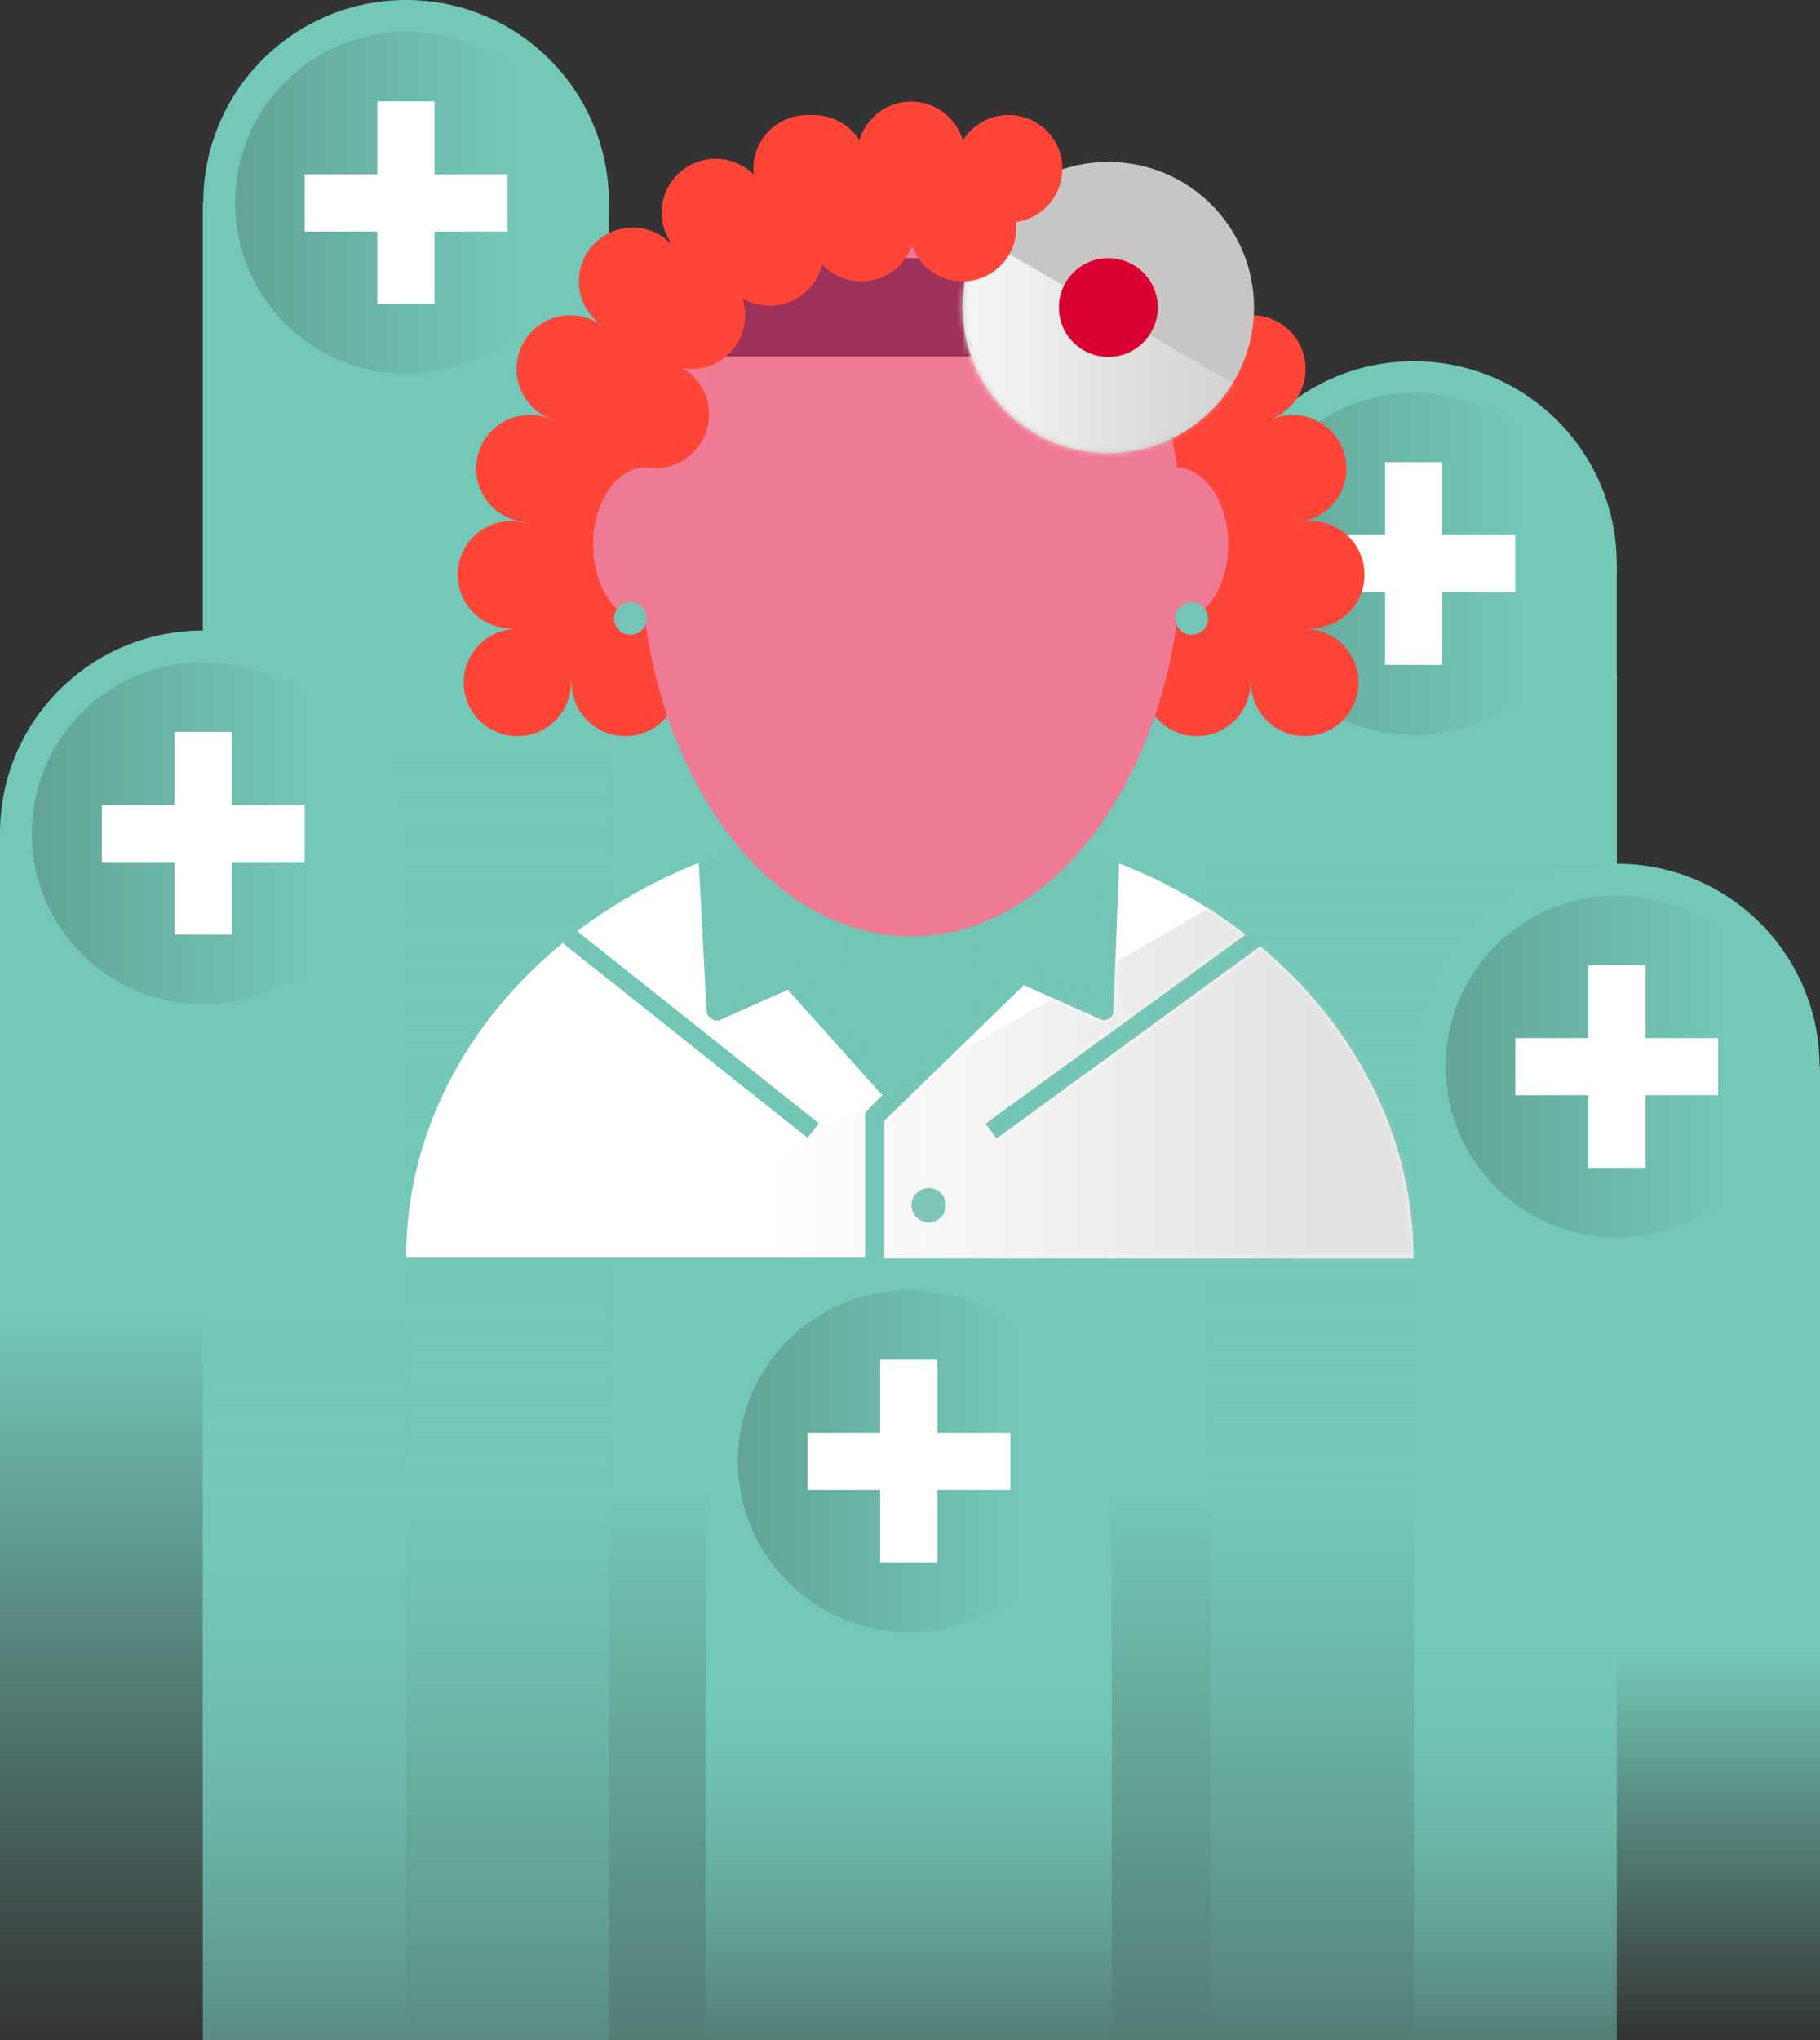 <svg width="332" height="372" viewBox="0 0 332 372" fill="none" xmlns="http://www.w3.org/2000/svg">
<rect x="0" y="0" width="332" height="372" fill="#333333" stroke="none"/>
<g clip-path="url(#clip0_501_2699)">
<path d="M294.92 123.112H37.002V372H294.92V123.112Z" fill="url(#paint0_linear_501_2699)"/>
<path d="M111.085 36.965H37.002V371.922H111.085V36.965Z" fill="url(#paint1_linear_501_2699)"/>
<path d="M74.083 73.93C94.518 73.93 111.085 57.38 111.085 36.965C111.085 16.55 94.518 0 74.083 0C53.647 0 37.081 16.55 37.081 36.965C37.081 57.38 53.647 73.93 74.083 73.93Z" fill="#73C8B8"/>
<path d="M74.083 68.135C91.315 68.135 105.284 54.18 105.284 36.965C105.284 19.751 91.315 5.795 74.083 5.795C56.851 5.795 42.882 19.751 42.882 36.965C42.882 54.18 56.851 68.135 74.083 68.135Z" fill="url(#paint2_linear_501_2699)"/>
<path d="M79.257 18.482H68.83V55.447H79.257V18.482Z" fill="white"/>
<path d="M92.584 42.212V31.796L55.582 31.796V42.212H92.584Z" fill="white"/>
<path d="M294.92 102.829H220.837V372H294.92V102.829Z" fill="url(#paint3_linear_501_2699)"/>
<path d="M257.917 139.794C278.353 139.794 294.92 123.244 294.92 102.829C294.92 82.413 278.353 65.864 257.917 65.864C237.482 65.864 220.915 82.413 220.915 102.829C220.915 123.244 237.482 139.794 257.917 139.794Z" fill="#73C8B8"/>
<path d="M257.917 133.998C275.149 133.998 289.118 120.043 289.118 102.829C289.118 85.614 275.149 71.659 257.917 71.659C240.686 71.659 226.717 85.614 226.717 102.829C226.717 120.043 240.686 133.998 257.917 133.998Z" fill="url(#paint4_linear_501_2699)"/>
<path d="M263.091 84.268H252.665V121.233H263.091V84.268Z" fill="white"/>
<path d="M276.418 107.998V97.582H239.416V107.998H276.418Z" fill="white"/>
<path d="M114.064 134.233C119.476 134.233 123.863 129.85 123.863 124.444C123.863 119.037 119.476 114.654 114.064 114.654C108.652 114.654 104.264 119.037 104.264 124.444C104.264 129.85 108.652 134.233 114.064 134.233Z" fill="#FF4438"/>
<path d="M132.643 134.233C138.055 134.233 142.443 129.85 142.443 124.444C142.443 119.037 138.055 114.654 132.643 114.654C127.231 114.654 122.844 119.037 122.844 124.444C122.844 129.85 127.231 134.233 132.643 134.233Z" fill="#FF4438"/>
<path d="M166.196 134.233C171.608 134.233 175.995 129.85 175.995 124.444C175.995 119.037 171.608 114.654 166.196 114.654C160.784 114.654 156.397 119.037 156.397 124.444C156.397 129.85 160.784 134.233 166.196 134.233Z" fill="#FF4438"/>
<path d="M150.047 134.233C155.459 134.233 159.846 129.85 159.846 124.444C159.846 119.037 155.459 114.654 150.047 114.654C144.635 114.654 140.248 119.037 140.248 124.444C140.248 129.85 144.635 134.233 150.047 134.233Z" fill="#FF4438"/>
<path d="M94.387 134.233C99.799 134.233 104.186 129.85 104.186 124.444C104.186 119.037 99.799 114.654 94.387 114.654C88.975 114.654 84.587 119.037 84.587 124.444C84.587 129.85 88.975 134.233 94.387 134.233Z" fill="#FF4438"/>
<path d="M93.289 114.576C98.701 114.576 103.089 110.193 103.089 104.787C103.089 99.38 98.701 94.997 93.289 94.997C87.877 94.997 83.49 99.38 83.49 104.787C83.49 110.193 87.877 114.576 93.289 114.576Z" fill="#FF4438"/>
<path d="M96.66 95.232C102.072 95.232 106.459 90.849 106.459 85.442C106.459 80.036 102.072 75.653 96.66 75.653C91.248 75.653 86.861 80.036 86.861 85.442C86.861 90.849 91.248 95.232 96.66 95.232Z" fill="#FF4438"/>
<path d="M104.029 77.063C109.441 77.063 113.829 72.68 113.829 67.273C113.829 61.867 109.441 57.484 104.029 57.484C98.617 57.484 94.23 61.867 94.23 67.273C94.23 72.68 98.617 77.063 104.029 77.063Z" fill="#FF4438"/>
<path d="M115.396 61.086C120.808 61.086 125.196 56.703 125.196 51.297C125.196 45.89 120.808 41.507 115.396 41.507C109.984 41.507 105.597 45.89 105.597 51.297C105.597 56.703 109.984 61.086 115.396 61.086Z" fill="#FF4438"/>
<path d="M166.196 38.14C171.608 38.14 175.995 33.757 175.995 28.35C175.995 22.944 171.608 18.561 166.196 18.561C160.784 18.561 156.397 22.944 156.397 28.35C156.397 33.757 160.784 38.14 166.196 38.14Z" fill="#FF4438"/>
<path d="M166.196 27.802V124.444H93.289C91.878 95.232 104.97 27.802 166.196 27.802Z" fill="#FF4438"/>
<path d="M130.527 48.556C135.939 48.556 140.326 44.173 140.326 38.766C140.326 33.36 135.939 28.977 130.527 28.977C125.115 28.977 120.727 33.36 120.727 38.766C120.727 44.173 125.115 48.556 130.527 48.556Z" fill="#FF4438"/>
<path d="M148.479 40.568C153.891 40.568 158.278 36.185 158.278 30.778C158.278 25.371 153.891 20.988 148.479 20.988C143.067 20.988 138.68 25.371 138.68 30.778C138.68 36.185 143.067 40.568 148.479 40.568Z" fill="#FF4438"/>
<path d="M218.328 134.233C223.74 134.233 228.128 129.85 228.128 124.444C228.128 119.037 223.74 114.654 218.328 114.654C212.916 114.654 208.529 119.037 208.529 124.444C208.529 129.85 212.916 134.233 218.328 134.233Z" fill="#FF4438"/>
<path d="M199.827 134.233C205.239 134.233 209.626 129.85 209.626 124.444C209.626 119.037 205.239 114.654 199.827 114.654C194.415 114.654 190.028 119.037 190.028 124.444C190.028 129.85 194.415 134.233 199.827 134.233Z" fill="#FF4438"/>
<path d="M166.196 134.233C171.608 134.233 175.995 129.85 175.995 124.444C175.995 119.037 171.608 114.654 166.196 114.654C160.784 114.654 156.397 119.037 156.397 124.444C156.397 129.85 160.784 134.233 166.196 134.233Z" fill="#FF4438"/>
<path d="M182.424 134.233C187.836 134.233 192.223 129.85 192.223 124.444C192.223 119.037 187.836 114.654 182.424 114.654C177.012 114.654 172.624 119.037 172.624 124.444C172.624 129.85 177.012 134.233 182.424 134.233Z" fill="#FF4438"/>
<path d="M238.005 134.233C243.417 134.233 247.805 129.85 247.805 124.444C247.805 119.037 243.417 114.654 238.005 114.654C232.593 114.654 228.206 119.037 228.206 124.444C228.206 129.85 232.593 134.233 238.005 134.233Z" fill="#FF4438"/>
<path d="M239.103 114.576C244.515 114.576 248.902 110.193 248.902 104.787C248.902 99.38 244.515 94.997 239.103 94.997C233.691 94.997 229.303 99.38 229.303 104.787C229.303 110.193 233.691 114.576 239.103 114.576Z" fill="#FF4438"/>
<path d="M235.81 95.232C241.222 95.232 245.61 90.849 245.61 85.442C245.61 80.036 241.222 75.653 235.81 75.653C230.398 75.653 226.011 80.036 226.011 85.442C226.011 90.849 230.398 95.232 235.81 95.232Z" fill="#FF4438"/>
<path d="M228.363 77.063C233.775 77.063 238.162 72.68 238.162 67.273C238.162 61.867 233.775 57.484 228.363 57.484C222.951 57.484 218.563 61.867 218.563 67.273C218.563 72.68 222.951 77.063 228.363 77.063Z" fill="#FF4438"/>
<path d="M216.996 61.086C222.408 61.086 226.795 56.703 226.795 51.297C226.795 45.89 222.408 41.507 216.996 41.507C211.584 41.507 207.196 45.89 207.196 51.297C207.196 56.703 211.584 61.086 216.996 61.086Z" fill="#FF4438"/>
<path d="M166.196 27.802V124.444H239.103C240.514 95.232 227.422 27.802 166.196 27.802Z" fill="#FF4438"/>
<path d="M183.991 40.568C189.403 40.568 193.791 36.185 193.791 30.778C193.791 25.371 189.403 20.988 183.991 20.988C178.579 20.988 174.192 25.371 174.192 30.778C174.192 36.185 178.579 40.568 183.991 40.568Z" fill="#FF4438"/>
<path d="M166.196 38.14C171.608 38.14 175.995 33.757 175.995 28.35C175.995 22.944 171.608 18.561 166.196 18.561C160.784 18.561 156.397 22.944 156.397 28.35C156.397 33.757 160.784 38.14 166.196 38.14Z" fill="#FF4438"/>
<path d="M202.257 185.765C202.022 185.922 201.708 186 201.395 186C201.081 186 200.924 186 200.689 185.843L186.5 179.5L161.022 204.248V229.465H257.839C257.839 207.145 247.099 186.94 229.852 172.53L181.718 207.537L179.758 204.874L227.187 170.415C220.288 165.09 212.448 160.626 203.903 157.336L202.884 184.434C202.884 184.982 202.571 185.452 202.1 185.765H202.257Z" fill="white"/>
<path d="M158.278 202.368L160.943 199.705L143.54 180.283L131.232 185.765C130.997 185.843 130.762 185.922 130.526 185.922C130.291 185.922 129.899 185.843 129.664 185.687C129.194 185.373 128.88 184.904 128.88 184.355L127.469 157.336C119.394 160.547 111.869 164.776 105.283 169.789L149.341 204.796L147.303 207.38L102.696 171.903C85.058 186.313 74.082 206.754 74.082 229.309H157.808V203.464C157.808 202.995 157.964 202.603 158.278 202.29V202.368Z" fill="white"/>
<path d="M144.01 178.325L163.295 199.784L186.186 177.542L201.395 184.355L202.336 156.632C191.204 152.481 178.896 150.21 166.039 150.21C153.182 150.21 140.561 152.559 129.351 156.788L130.683 184.355L144.089 178.325H144.01Z" fill="#73C5B5"/>
<path d="M227.344 170.415C228.049 170.963 228.676 171.433 229.303 171.982C228.676 171.433 227.971 170.885 227.344 170.415Z" fill="#C02134"/>
<path d="M169.41 216.622C167.686 216.622 166.274 218.031 166.274 219.754C166.274 221.477 167.686 222.887 169.41 222.887C171.135 222.887 172.546 221.477 172.546 219.754C172.546 218.031 171.135 216.622 169.41 216.622Z" fill="#73C5B5"/>
<path d="M181.875 207.537L229.931 172.53C229.695 172.373 229.539 172.217 229.303 172.06C228.676 171.512 227.971 170.964 227.344 170.494L179.993 204.953L181.953 207.615L181.875 207.537Z" fill="#73C5B5"/>
<path d="M149.341 204.953L105.284 169.946C104.421 170.65 103.559 171.277 102.697 171.982L147.303 207.459L149.341 204.874V204.953Z" fill="#73C5B5"/>
<path d="M186.578 179.5L200.768 185.844C201.003 185.922 201.238 186 201.473 186C201.709 186 202.101 185.922 202.336 185.765C202.806 185.452 203.12 184.982 203.12 184.434L204.139 157.337C203.041 156.945 202.022 156.475 200.925 156.162L199.984 181.928L178.269 172.06L176.936 175.036L183.521 178.09L163.531 197.513L146.911 178.952L156.161 174.958L154.829 171.982L132.251 181.928L130.919 156.24C129.821 156.632 128.802 157.023 127.704 157.493L129.115 184.512C129.115 185.06 129.429 185.53 129.899 185.844C130.135 186 130.448 186.079 130.762 186.079C131.075 186.079 131.232 186.078 131.467 185.922L143.775 180.44L161.179 199.862L158.513 202.525C158.2 202.838 158.043 203.23 158.043 203.7V229.544H161.336V204.326L186.814 179.578L186.578 179.5Z" fill="#73C5B5"/>
<path d="M166.196 170.729C193.516 170.729 215.663 138.716 215.663 99.226C215.663 59.736 193.516 27.724 166.196 27.724C138.876 27.724 116.729 59.736 116.729 99.226C116.729 138.716 138.876 170.729 166.196 170.729Z" fill="#EF7A93"/>
<path d="M175.682 56.074C175.682 52.942 176.23 49.887 177.249 47.068H132.408C128.567 52.237 125.352 58.345 122.844 65.002H177.249C176.23 62.183 175.682 59.207 175.682 55.996V56.074Z" fill="#9E3159"/>
<path d="M117.827 113.401C112.496 113.401 108.184 107.058 108.184 99.305C108.184 91.551 112.496 85.208 117.827 85.208V113.401Z" fill="#EF7A93"/>
<path d="M214.408 113.401C219.739 113.401 224.051 107.058 224.051 99.305C224.051 91.473 219.739 85.208 214.408 85.208V113.401Z" fill="#EF7A93"/>
<path d="M202.179 82.623C216.856 82.623 228.755 70.737 228.755 56.074C228.755 41.412 216.856 29.525 202.179 29.525C187.502 29.525 175.603 41.412 175.603 56.074C175.603 70.737 187.502 82.623 202.179 82.623Z" fill="#C7C6C5"/>
<mask id="mask0_501_2699" style="mask-type:luminance" maskUnits="userSpaceOnUse" x="175" y="29" width="54" height="54">
<path d="M202.179 82.623C216.856 82.623 228.755 70.737 228.755 56.074C228.755 41.412 216.856 29.525 202.179 29.525C187.502 29.525 175.603 41.412 175.603 56.074C175.603 70.737 187.502 82.623 202.179 82.623Z" fill="white"/>
</mask>
<g mask="url(#mask0_501_2699)">
<path d="M230.244 72.912L171.762 39.236V91.395H230.479L230.244 72.912Z" fill="url(#paint5_linear_501_2699)"/>
</g>
<path d="M202.179 65.081C207.158 65.081 211.194 61.048 211.194 56.074C211.194 51.1 207.158 47.068 202.179 47.068C197.2 47.068 193.164 51.1 193.164 56.074C193.164 61.048 197.2 65.081 202.179 65.081Z" fill="#DB0032"/>
<mask id="mask1_501_2699" style="mask-type:luminance" maskUnits="userSpaceOnUse" x="74" y="157" width="184" height="73">
<path d="M203.041 184.434L204.06 157.336C212.605 160.704 220.445 165.09 227.343 170.415L179.915 204.874L181.875 207.537L230.009 172.53C247.256 186.94 257.996 207.067 257.996 229.465H161.179V204.248L186.657 179.5L200.846 185.843C201.081 185.922 201.316 186 201.552 186C201.787 186 202.179 185.922 202.414 185.765C202.884 185.452 203.198 184.982 203.198 184.434H203.041ZM158.356 202.446L161.022 199.784L143.618 180.361L131.31 185.843C131.075 185.922 130.84 186 130.605 186C130.37 186 129.978 185.922 129.742 185.765C129.272 185.452 128.959 184.982 128.959 184.434L127.547 157.415C119.473 160.626 111.947 164.855 105.362 169.867L149.419 204.874L147.381 207.459L102.775 171.981C85.136 186.392 74.161 206.832 74.161 229.387H157.886V203.543C157.886 203.073 158.043 202.681 158.356 202.368V202.446Z" fill="white"/>
</mask>
<g mask="url(#mask1_501_2699)">
<path style="mix-blend-mode:multiply" d="M102.618 233.616L260.661 142.457V233.616H102.618Z" fill="url(#paint6_linear_501_2699)"/>
</g>
<path d="M130.526 48.556C135.938 48.556 140.326 44.173 140.326 38.766C140.326 33.36 135.938 28.977 130.526 28.977C125.114 28.977 120.727 33.36 120.727 38.766C120.727 44.173 125.114 48.556 130.526 48.556Z" fill="#FF4438"/>
<path d="M147.224 40.568C152.636 40.568 157.024 36.185 157.024 30.778C157.024 25.371 152.636 20.988 147.224 20.988C141.812 20.988 137.425 25.371 137.425 30.778C137.425 36.185 141.812 40.568 147.224 40.568Z" fill="#FF4438"/>
<path d="M183.991 40.568C189.403 40.568 193.791 36.185 193.791 30.778C193.791 25.371 189.403 20.988 183.991 20.988C178.579 20.988 174.192 25.371 174.192 30.778C174.192 36.185 178.579 40.568 183.991 40.568Z" fill="#FF4438"/>
<path d="M166.196 38.14C171.608 38.14 175.995 33.757 175.995 28.35C175.995 22.944 171.608 18.561 166.196 18.561C160.784 18.561 156.396 22.944 156.396 28.35C156.396 33.757 160.784 38.14 166.196 38.14Z" fill="#FF4438"/>
<path d="M140.404 55.761C145.816 55.761 150.203 51.378 150.203 45.971C150.203 40.565 145.816 36.182 140.404 36.182C134.992 36.182 130.605 40.565 130.605 45.971C130.605 51.378 134.992 55.761 140.404 55.761Z" fill="#FF4438"/>
<path d="M126.136 67.273C131.548 67.273 135.936 62.89 135.936 57.484C135.936 52.077 131.548 47.694 126.136 47.694C120.724 47.694 116.337 52.077 116.337 57.484C116.337 62.89 120.724 67.273 126.136 67.273Z" fill="#FF4438"/>
<path d="M119.551 85.364C124.963 85.364 129.351 80.981 129.351 75.575C129.351 70.168 124.963 65.785 119.551 65.785C114.139 65.785 109.752 70.168 109.752 75.575C109.752 80.981 114.139 85.364 119.551 85.364Z" fill="#FF4438"/>
<path d="M157.102 51.297C162.514 51.297 166.901 46.914 166.901 41.507C166.901 36.101 162.514 31.718 157.102 31.718C151.69 31.718 147.303 36.101 147.303 41.507C147.303 46.914 151.69 51.297 157.102 51.297Z" fill="#FF4438"/>
<path d="M175.603 51.297C181.015 51.297 185.403 46.914 185.403 41.507C185.403 36.101 181.015 31.718 175.603 31.718C170.191 31.718 165.804 36.101 165.804 41.507C165.804 46.914 170.191 51.297 175.603 51.297Z" fill="#FF4438"/>
<path d="M115.004 115.751C116.65 115.751 117.983 114.418 117.983 112.775C117.983 111.131 116.65 109.799 115.004 109.799C113.359 109.799 112.025 111.131 112.025 112.775C112.025 114.418 113.359 115.751 115.004 115.751Z" fill="#73C5B5"/>
<path d="M217.387 115.751C219.033 115.751 220.366 114.418 220.366 112.775C220.366 111.131 219.033 109.799 217.387 109.799C215.742 109.799 214.408 111.131 214.408 112.775C214.408 114.418 215.742 115.751 217.387 115.751Z" fill="#73C5B5"/>
<path d="M74.083 151.933H0V372H74.083V151.933Z" fill="url(#paint7_linear_501_2699)"/>
<path d="M37.002 188.898C57.438 188.898 74.004 172.348 74.004 151.933C74.004 131.517 57.438 114.968 37.002 114.968C16.566 114.968 0 131.517 0 151.933C0 172.348 16.566 188.898 37.002 188.898Z" fill="#73C8B8"/>
<path d="M37.002 183.102C54.234 183.102 68.203 169.147 68.203 151.933C68.203 134.718 54.234 120.763 37.002 120.763C19.77 120.763 5.801 134.718 5.801 151.933C5.801 169.147 19.77 183.102 37.002 183.102Z" fill="url(#paint8_linear_501_2699)"/>
<path d="M42.254 133.45H31.828V170.415H42.254V133.45Z" fill="white"/>
<path d="M55.581 157.18V146.764H18.579V157.18H55.581Z" fill="white"/>
<path d="M332 194.458H257.917V372H332V194.458Z" fill="url(#paint9_linear_501_2699)"/>
<path d="M294.92 231.423C315.355 231.423 331.922 214.873 331.922 194.458C331.922 174.043 315.355 157.493 294.92 157.493C274.484 157.493 257.917 174.043 257.917 194.458C257.917 214.873 274.484 231.423 294.92 231.423Z" fill="#73C8B8"/>
<path d="M294.92 225.628C312.152 225.628 326.121 211.673 326.121 194.458C326.121 177.244 312.152 163.289 294.92 163.289C277.688 163.289 263.719 177.244 263.719 194.458C263.719 211.673 277.688 225.628 294.92 225.628Z" fill="url(#paint10_linear_501_2699)"/>
<path d="M300.172 175.976H289.746V212.941H300.172V175.976Z" fill="white"/>
<path d="M313.421 199.705V189.289H276.419V199.705H313.421Z" fill="white"/>
<path d="M202.806 266.43H128.723V372H202.806V266.43Z" fill="url(#paint11_linear_501_2699)"/>
<path d="M165.804 303.395C186.24 303.395 202.806 286.846 202.806 266.43C202.806 246.015 186.24 229.465 165.804 229.465C145.368 229.465 128.802 246.015 128.802 266.43C128.802 286.846 145.368 303.395 165.804 303.395Z" fill="#73C8B8"/>
<path d="M165.804 297.6C183.036 297.6 197.005 283.645 197.005 266.43C197.005 249.216 183.036 235.261 165.804 235.261C148.572 235.261 134.603 249.216 134.603 266.43C134.603 283.645 148.572 297.6 165.804 297.6Z" fill="url(#paint12_linear_501_2699)"/>
<path d="M170.978 247.948H160.551V284.913H170.978V247.948Z" fill="white"/>
<path d="M184.305 271.677V261.261H147.303V271.677H184.305Z" fill="white"/>
</g>
<defs>
<linearGradient id="paint0_linear_501_2699" x1="165.961" y1="123.112" x2="165.961" y2="372" gradientUnits="userSpaceOnUse">
<stop offset="0.6" stop-color="#73C8B8"/>
<stop offset="1" stop-color="#73C8B8" stop-opacity="0.5"/>
</linearGradient>
<linearGradient id="paint1_linear_501_2699" x1="74.083" y1="36.965" x2="74.083" y2="372" gradientUnits="userSpaceOnUse">
<stop offset="0.3" stop-color="#73C8B8"/>
<stop offset="1" stop-color="#73C8B8" stop-opacity="0.2"/>
</linearGradient>
<linearGradient id="paint2_linear_501_2699" x1="105.362" y1="36.965" x2="45.704" y2="36.965" gradientUnits="userSpaceOnUse">
<stop offset="0.2" stop-color="#221F1F" stop-opacity="0"/>
<stop offset="1" stop-color="#221F1F" stop-opacity="0.2"/>
</linearGradient>
<linearGradient id="paint3_linear_501_2699" x1="257.917" y1="102.829" x2="257.917" y2="372" gradientUnits="userSpaceOnUse">
<stop offset="0.2" stop-color="#73C8B8"/>
<stop offset="1" stop-color="#73C8B8" stop-opacity="0"/>
</linearGradient>
<linearGradient id="paint4_linear_501_2699" x1="289.197" y1="102.829" x2="229.46" y2="102.829" gradientUnits="userSpaceOnUse">
<stop offset="0.2" stop-color="#221F1F" stop-opacity="0"/>
<stop offset="1" stop-color="#221F1F" stop-opacity="0.2"/>
</linearGradient>
<linearGradient id="paint5_linear_501_2699" x1="171.762" y1="65.316" x2="230.479" y2="65.316" gradientUnits="userSpaceOnUse">
<stop stop-color="white" stop-opacity="0.8"/>
<stop offset="0.1" stop-color="white" stop-opacity="0.8"/>
<stop offset="0.3" stop-color="white" stop-opacity="0.7"/>
<stop offset="0.5" stop-color="white" stop-opacity="0.5"/>
<stop offset="0.8" stop-color="white" stop-opacity="0.3"/>
<stop offset="1" stop-color="white" stop-opacity="0.2"/>
</linearGradient>
<linearGradient id="paint6_linear_501_2699" x1="239.573" y1="188.036" x2="141.815" y2="188.036" gradientUnits="userSpaceOnUse">
<stop stop-color="#C7C6C5" stop-opacity="0.5"/>
<stop offset="1" stop-color="#C7C6C5" stop-opacity="0"/>
</linearGradient>
<linearGradient id="paint7_linear_501_2699" x1="37.002" y1="151.933" x2="37.002" y2="372" gradientUnits="userSpaceOnUse">
<stop offset="0.4" stop-color="#73C8B8"/>
<stop offset="1" stop-color="#73C8B8" stop-opacity="0"/>
</linearGradient>
<linearGradient id="paint8_linear_501_2699" x1="68.36" y1="151.933" x2="8.623" y2="151.933" gradientUnits="userSpaceOnUse">
<stop offset="0.2" stop-color="#221F1F" stop-opacity="0"/>
<stop offset="1" stop-color="#221F1F" stop-opacity="0.2"/>
</linearGradient>
<linearGradient id="paint9_linear_501_2699" x1="294.92" y1="194.458" x2="294.92" y2="372" gradientUnits="userSpaceOnUse">
<stop offset="0.6" stop-color="#73C8B8"/>
<stop offset="1" stop-color="#73C8B8" stop-opacity="0"/>
</linearGradient>
<linearGradient id="paint10_linear_501_2699" x1="326.277" y1="194.458" x2="266.541" y2="194.458" gradientUnits="userSpaceOnUse">
<stop offset="0.2" stop-color="#221F1F" stop-opacity="0"/>
<stop offset="1" stop-color="#221F1F" stop-opacity="0.2"/>
</linearGradient>
<linearGradient id="paint11_linear_501_2699" x1="165.804" y1="266.43" x2="165.804" y2="372" gradientUnits="userSpaceOnUse">
<stop offset="0.4" stop-color="#73C8B8"/>
<stop offset="1" stop-color="#73C8B8" stop-opacity="0"/>
</linearGradient>
<linearGradient id="paint12_linear_501_2699" x1="197.083" y1="266.43" x2="137.347" y2="266.43" gradientUnits="userSpaceOnUse">
<stop offset="0.2" stop-color="#221F1F" stop-opacity="0"/>
<stop offset="1" stop-color="#221F1F" stop-opacity="0.2"/>
</linearGradient>
<clipPath id="clip0_501_2699">
<rect width="332" height="372" fill="white"/>
</clipPath>
</defs>
</svg>
